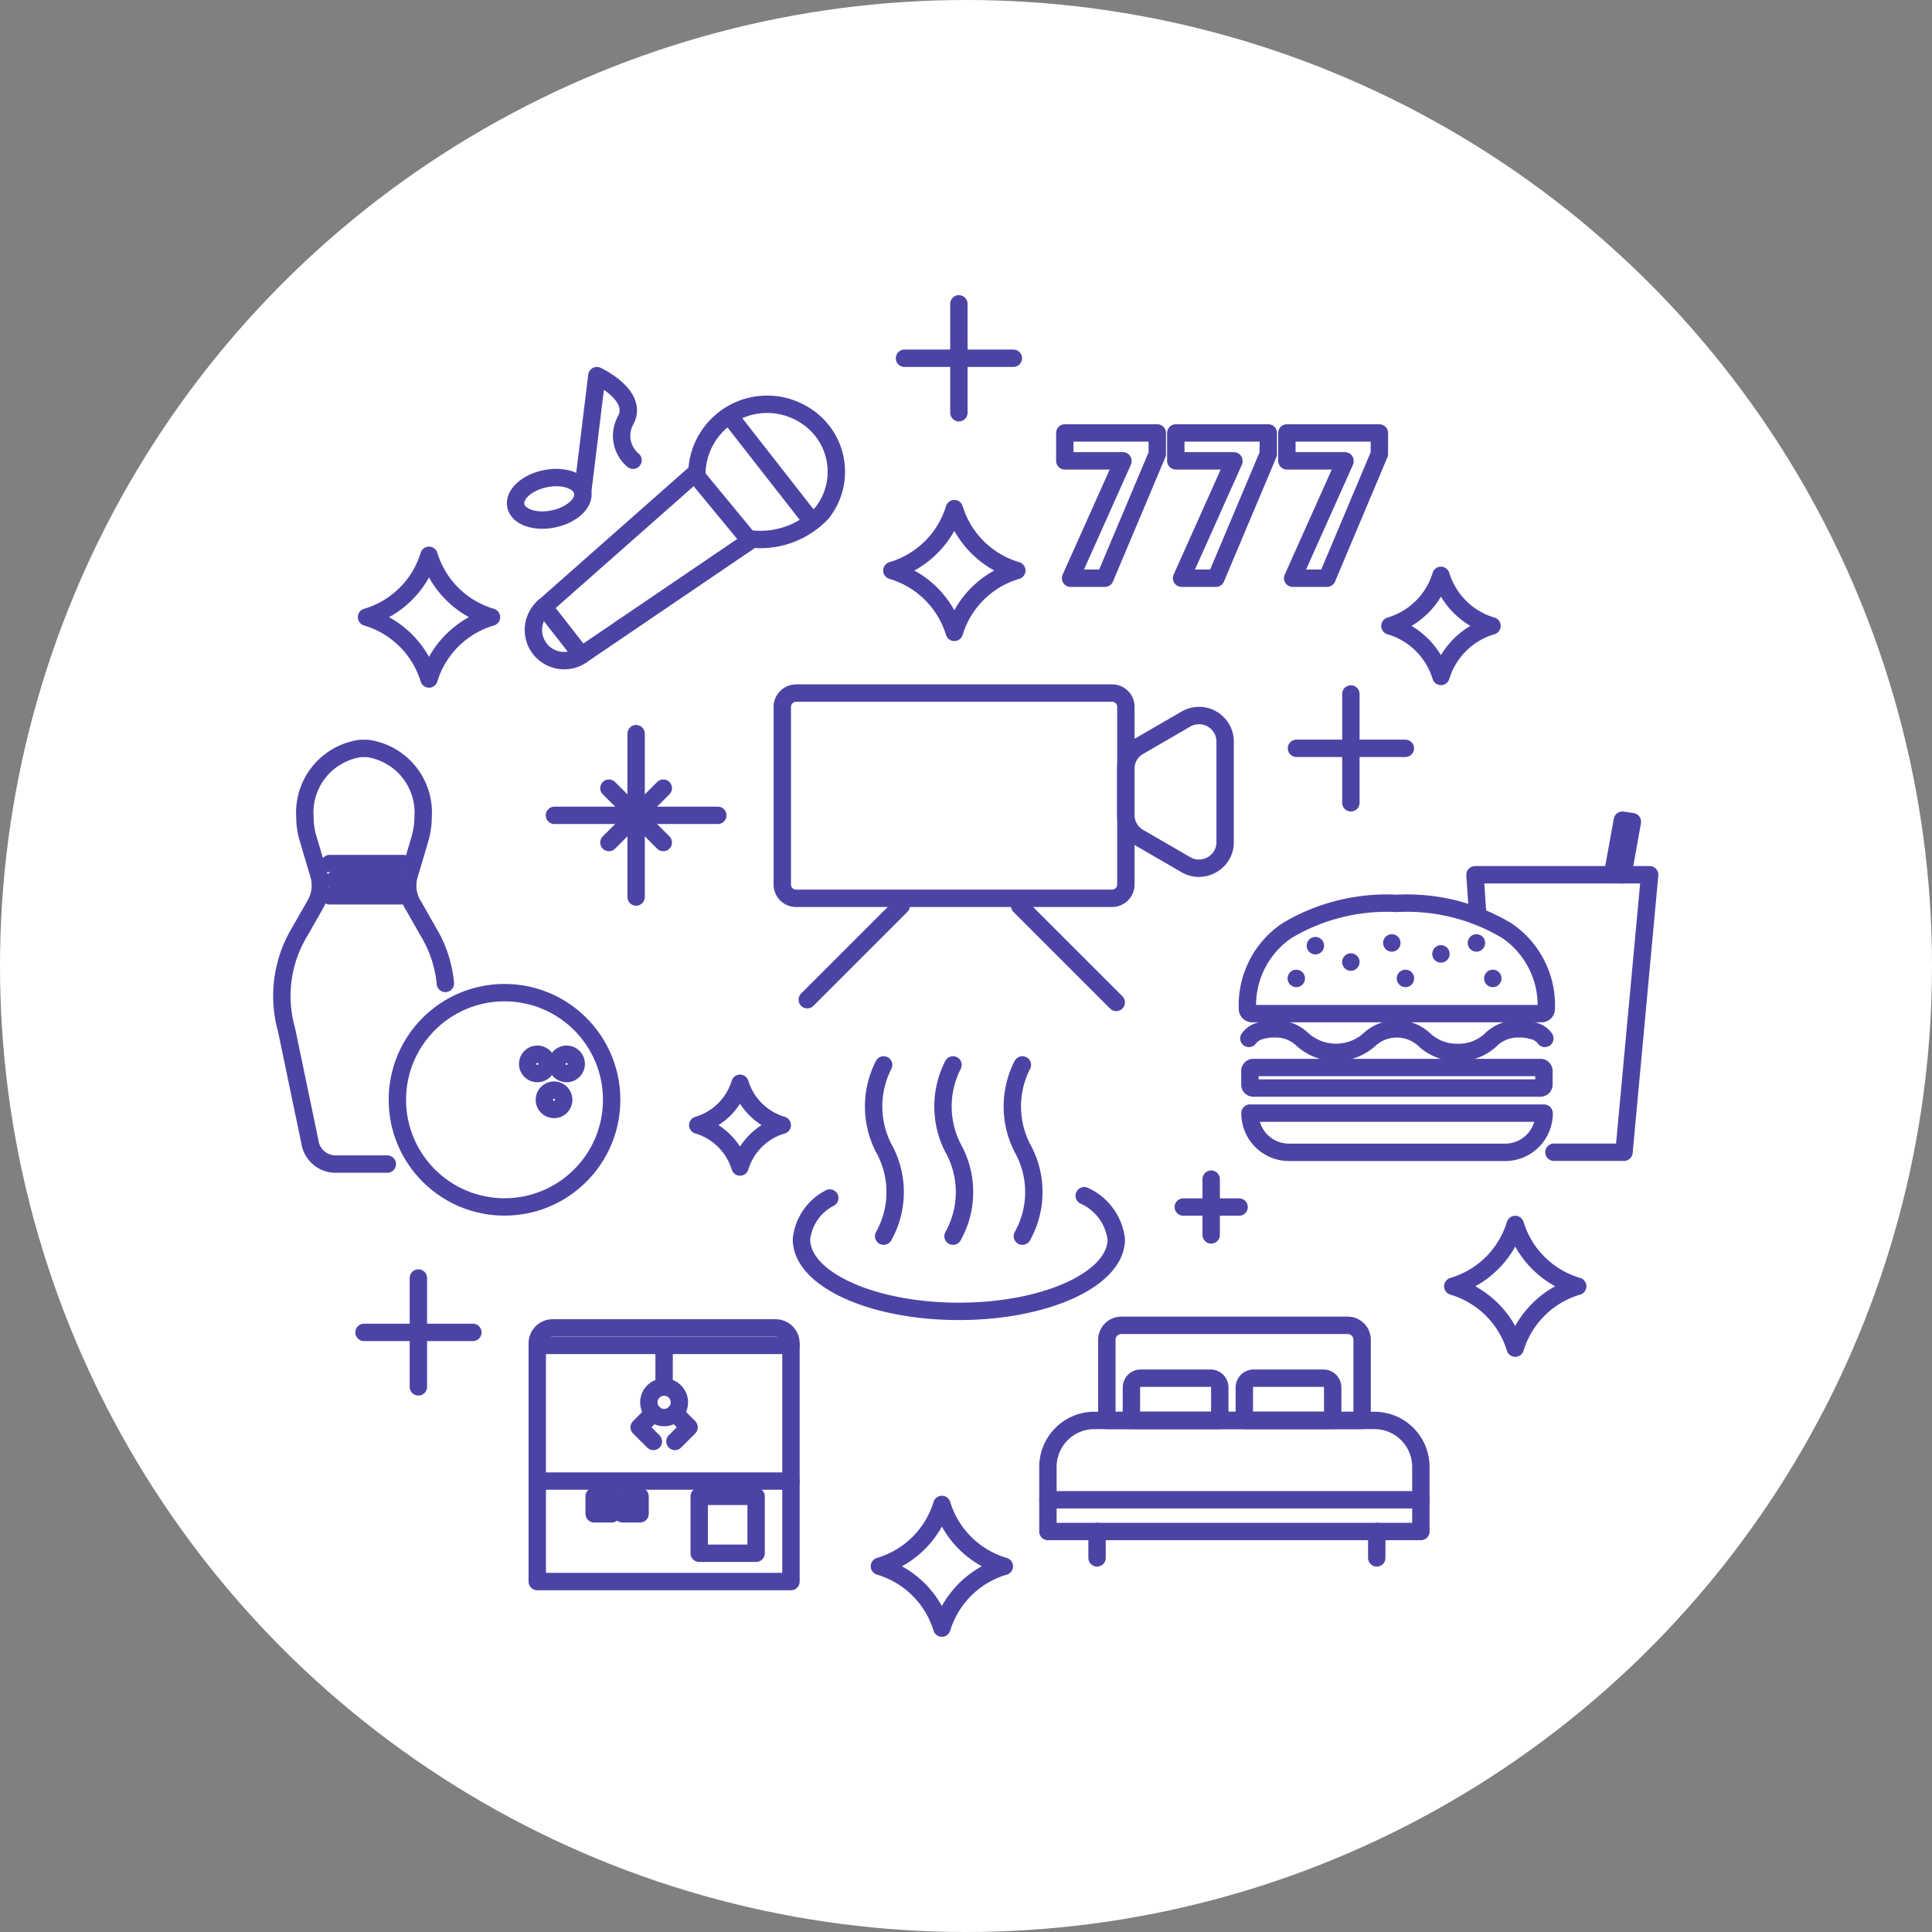 <svg xmlns="http://www.w3.org/2000/svg" viewBox="0 0 120 120"><rect x="0" y="0" width="120" height="120" fill="#808080" stroke="none"/><g transform="translate(-900 -629)"><circle cx="60" cy="60" r="60" transform="translate(900 629)" fill="#fff"/><g transform="translate(916.997 647.333)"><g transform="translate(0.537 0.54)"><g transform="translate(48.603 8.018)"><path d="M77.95,13.31h5.745v1.306l-3.252,7.716H78.308l3.252-7.264v-.025H77.95Z" transform="translate(-77.95 -13.31)" fill="none" stroke="#4c44a5" stroke-linecap="round" stroke-linejoin="round" stroke-width="1.08"/><path d="M88.93,13.31h5.745v1.306l-3.252,7.716H89.288l3.252-7.264v-.025H88.93Z" transform="translate(-82.036 -13.31)" fill="none" stroke="#4c44a5" stroke-linecap="round" stroke-linejoin="round" stroke-width="1.08"/><path d="M99.92,13.31h5.745v1.306l-3.252,7.716h-2.135l3.252-7.264v-.025H99.92Z" transform="translate(-86.126 -13.31)" fill="none" stroke="#4c44a5" stroke-linecap="round" stroke-linejoin="round" stroke-width="1.08"/></g><g transform="translate(0 27.613)"><path d="M10.666,59.117a7.578,7.578,0,0,0-1.092-3.265l-.9-1.588-.019-.025a2.35,2.35,0,0,1-.232-1.865L9.04,50.3l.1-.358v-.013a4.837,4.837,0,0,0,.144-1.168A4.019,4.019,0,0,0,5.819,44.52H5.4a4.019,4.019,0,0,0-3.459,4.238,4.979,4.979,0,0,0,.144,1.18l.722,2.436a2.361,2.361,0,0,1-.232,1.858l-.923,1.62A7.727,7.727,0,0,0,.8,61.993l1.444,6.925A1.625,1.625,0,0,0,3.76,70.337h3.3" transform="translate(-0.537 -44.52)" fill="none" stroke="#4c44a5" stroke-linecap="round" stroke-linejoin="round" stroke-width="1.08"/><line x2="4.577" transform="translate(2.94 7.151)" fill="none" stroke="#4c44a5" stroke-linecap="round" stroke-linejoin="round" stroke-width="1.08"/><line x2="3.905" transform="translate(3.241 8.156)" fill="none" stroke="#4c44a5" stroke-linecap="round" stroke-linejoin="round" stroke-width="1.08"/><line x2="4.577" transform="translate(2.94 9.154)" fill="none" stroke="#4c44a5" stroke-linecap="round" stroke-linejoin="round" stroke-width="1.08"/><circle cx="6.655" cy="6.655" r="6.655" transform="translate(7.147 15.169)" fill="none" stroke="#4c44a5" stroke-linecap="round" stroke-linejoin="round" stroke-width="1.08"/><circle cx="0.603" cy="0.603" r="0.603" transform="translate(15.239 18.992)" fill="none" stroke="#4c44a5" stroke-linecap="round" stroke-linejoin="round" stroke-width="1.08"/><circle cx="0.603" cy="0.603" r="0.603" transform="translate(17.054 18.992)" fill="none" stroke="#4c44a5" stroke-linecap="round" stroke-linejoin="round" stroke-width="1.08"/><circle cx="0.603" cy="0.603" r="0.603" transform="translate(16.275 21.221)" fill="none" stroke="#4c44a5" stroke-linecap="round" stroke-linejoin="round" stroke-width="1.08"/></g><g transform="translate(32.248 47.271)"><path d="M69.461,88.77a3.414,3.414,0,0,1,1.99,2.706c0,2.474-4.376,4.477-9.776,4.477s-9.776-2-9.776-4.477a3.261,3.261,0,0,1,1.758-2.562" transform="translate(-51.9 -80.646)" fill="none" stroke="#4c44a5" stroke-linecap="round" stroke-linejoin="round" stroke-width="1.08"/><path d="M59.653,75.83a5.651,5.651,0,0,0,0,5.161,5.608,5.608,0,0,1,0,5.475" transform="translate(-54.549 -75.83)" fill="none" stroke="#4c44a5" stroke-linecap="round" stroke-linejoin="round" stroke-width="1.08"/><path d="M66.513,75.83a5.651,5.651,0,0,0,0,5.161,5.608,5.608,0,0,1,0,5.475" transform="translate(-57.101 -75.83)" fill="none" stroke="#4c44a5" stroke-linecap="round" stroke-linejoin="round" stroke-width="1.08"/><path d="M73.373,75.83a5.651,5.651,0,0,0,0,5.161,5.608,5.608,0,0,1,0,5.475" transform="translate(-59.654 -75.83)" fill="none" stroke="#4c44a5" stroke-linecap="round" stroke-linejoin="round" stroke-width="1.08"/></g><g transform="translate(15.836 63.607)"><path d="M26.714,101.85h13.85a.954.954,0,0,1,.954.954v14.8H25.76V102.8A.954.954,0,0,1,26.714,101.85Z" transform="translate(-25.76 -101.85)" fill="none" stroke="#4c44a5" stroke-linecap="round" stroke-linejoin="round" stroke-width="1.08"/><line x2="15.759" transform="translate(0 1.086)" fill="none" stroke="#4c44a5" stroke-linecap="round" stroke-linejoin="round" stroke-width="1.08"/><line x2="15.759" transform="translate(0 9.512)" fill="none" stroke="#4c44a5" stroke-linecap="round" stroke-linejoin="round" stroke-width="1.08"/><rect width="3.535" height="3.535" transform="translate(10.058 10.46)" fill="none" stroke="#4c44a5" stroke-linecap="round" stroke-linejoin="round" stroke-width="1.08"/><rect width="1.086" height="1.086" transform="translate(5.299 10.46)" fill="none" stroke="#4c44a5" stroke-linecap="round" stroke-linejoin="round" stroke-width="1.08"/><rect width="1.086" height="1.086" transform="translate(3.535 10.46)" fill="none" stroke="#4c44a5" stroke-linecap="round" stroke-linejoin="round" stroke-width="1.08"/><line y2="2.524" transform="translate(7.879 1.086)" fill="none" stroke="#4c44a5" stroke-linecap="round" stroke-linejoin="round" stroke-width="1.08"/><circle cx="0.948" cy="0.948" r="0.948" transform="translate(6.931 3.673)" fill="none" stroke="#4c44a5" stroke-linecap="round" stroke-linejoin="round" stroke-width="1.08"/><path d="M36.719,110.28l-.879.879.885.879" transform="translate(-29.511 -104.987)" fill="none" stroke="#4c44a5" stroke-linecap="round" stroke-linejoin="round" stroke-width="1.08"/><path d="M39.386,110.28l.873.879-.879.879" transform="translate(-30.829 -104.987)" fill="none" stroke="#4c44a5" stroke-linecap="round" stroke-linejoin="round" stroke-width="1.08"/></g><g transform="translate(14.244 4.458)"><g transform="translate(1.355 1.796)"><path d="M38.742,21.609,28.364,28.66a1.888,1.888,0,0,1-1.306.314,1.905,1.905,0,0,1-1.03-3.321l9.3-8.212" transform="translate(-25.384 -13.083)" fill="none" stroke="#4c44a5" stroke-linecap="round" stroke-linejoin="round" stroke-width="1.08"/><path d="M45.047,18.863c-.075-.006-.144-.019-.213-.031a.327.327,0,0,1-.188-.113l-3.02-3.66a.312.312,0,0,1-.075-.207,4.365,4.365,0,0,1,6.894-3.56,4.119,4.119,0,0,1,.885,5.933,5.264,5.264,0,0,1-4.288,1.639Z" transform="translate(-31.4 -10.501)" fill="none" stroke="#4c44a5" stroke-linecap="round" stroke-linejoin="round" stroke-width="1.08"/><line x2="4.922" y2="6.297" transform="translate(12.278 0.835)" fill="none" stroke="#4c44a5" stroke-linecap="round" stroke-linejoin="round" stroke-width="1.08"/></g><line x2="2.348" y2="3.007" transform="translate(1.993 14.359)" fill="none" stroke="#4c44a5" stroke-linecap="round" stroke-linejoin="round" stroke-width="1.08"/><ellipse cx="2.122" cy="1.275" rx="2.122" ry="1.275" transform="translate(0 6.836) rotate(-11.77)" fill="none" stroke="#4c44a5" stroke-linecap="round" stroke-linejoin="round" stroke-width="1.08"/><path d="M30.25,14.86l.885-7.22s2.593,1.205,1.8,2.75a1.981,1.981,0,0,0,.446,2.505" transform="translate(-25.839 -7.64)" fill="none" stroke="#4c44a5" stroke-linecap="round" stroke-linejoin="round" stroke-width="1.08"/></g><g transform="translate(59.948 32.07)"><path d="M114.543,72.856a1.2,1.2,0,0,0-.59-.433,2.959,2.959,0,0,0-1.048-.163,2.389,2.389,0,0,0-1.7.666,2.888,2.888,0,0,1-2.078.8,2.927,2.927,0,0,1-2.078-.8,2.508,2.508,0,0,0-3.4,0,3.107,3.107,0,0,1-4.156,0A2.379,2.379,0,0,0,97.8,72.26a2.934,2.934,0,0,0-1.049.163,1.23,1.23,0,0,0-.59.433h0" transform="translate(-96.072 -59.301)" fill="none" stroke="#4c44a5" stroke-linecap="round" stroke-linejoin="round" stroke-width="1.08"/><path d="M105.306,59.85a12.048,12.048,0,0,1,6.831,1.7,5.6,5.6,0,0,1,2.442,4.86.292.292,0,0,1-.289.289H96.309a.292.292,0,0,1-.289-.289,5.588,5.588,0,0,1,2.442-4.86,12.1,12.1,0,0,1,6.831-1.7h0Z" transform="translate(-96.02 -54.683)" fill="none" stroke="#4c44a5" stroke-linecap="round" stroke-linejoin="round" stroke-width="1.08"/><path d="M114.534,80.619V80.6H96.27v.019a2.422,2.422,0,0,0,2.417,2.417h13.436a2.422,2.422,0,0,0,2.417-2.417h0Z" transform="translate(-96.113 -62.405)" fill="none" stroke="#4c44a5" stroke-linecap="round" stroke-linejoin="round" stroke-width="1.08"/><path d="M114.311,76.09H96.473a.214.214,0,0,0-.213.213v.848a.214.214,0,0,0,.213.213h17.837a.214.214,0,0,0,.213-.213V76.3a.214.214,0,0,0-.213-.213Z" transform="translate(-96.109 -60.727)" fill="none" stroke="#4c44a5" stroke-linecap="round" stroke-linejoin="round" stroke-width="1.08"/><path d="M118.7,59.563l-.17-2.543h10.849l-1.595,17.234h-4.351" transform="translate(-104.397 -53.63)" fill="none" stroke="#4c44a5" stroke-linecap="round" stroke-linejoin="round" stroke-width="1.08" fill-rule="evenodd"/><path d="M132.13,55.01l.615-3.39.622.094-.59,3.3" transform="translate(-109.458 -51.62)" fill="none" stroke="#4c44a5" stroke-linecap="round" stroke-linejoin="round" stroke-width="1.08" fill-rule="evenodd"/><path d="M102.74,63.988v-.006Z" transform="translate(-98.521 -56.19)" fill="none" stroke="#4c44a5" stroke-linecap="round" stroke-linejoin="round" stroke-width="1.08" fill-rule="evenodd"/><path d="M100.85,67.228v-.006Z" transform="translate(-97.817 -57.396)" fill="none" stroke="#4c44a5" stroke-linecap="round" stroke-linejoin="round" stroke-width="1.08" fill-rule="evenodd"/><path d="M106.25,65.608V65.6Z" transform="translate(-99.827 -56.793)" fill="none" stroke="#4c44a5" stroke-linecap="round" stroke-linejoin="round" stroke-width="1.08" fill-rule="evenodd"/><path d="M110.3,63.718v-.006Z" transform="translate(-101.334 -56.09)" fill="none" stroke="#4c44a5" stroke-linecap="round" stroke-linejoin="round" stroke-width="1.08" fill-rule="evenodd"/><path d="M111.65,67.228v-.006Z" transform="translate(-101.837 -57.396)" fill="none" stroke="#4c44a5" stroke-linecap="round" stroke-linejoin="round" stroke-width="1.08" fill-rule="evenodd"/><path d="M115.16,64.8v-.006Z" transform="translate(-103.143 -56.491)" fill="none" stroke="#4c44a5" stroke-linecap="round" stroke-linejoin="round" stroke-width="1.08" fill-rule="evenodd"/><path d="M120.29,67.228v-.006Z" transform="translate(-105.052 -57.396)" fill="none" stroke="#4c44a5" stroke-linecap="round" stroke-linejoin="round" stroke-width="1.08" fill-rule="evenodd"/><path d="M118.67,63.718v-.006Z" transform="translate(-104.449 -56.09)" fill="none" stroke="#4c44a5" stroke-linecap="round" stroke-linejoin="round" stroke-width="1.08" fill-rule="evenodd"/></g><g transform="translate(31.055 24.178)"><path d="M50.854,39.05A.855.855,0,0,0,50,39.9V50.941a.855.855,0,0,0,.854.854H70.487a.855.855,0,0,0,.854-.854V39.9a.855.855,0,0,0-.854-.854H50.854Z" transform="translate(-50 -39.05)" fill="none" stroke="#4c44a5" stroke-linecap="round" stroke-linejoin="round" stroke-width="1.08"/><path d="M88.532,50.756a1.636,1.636,0,0,1-.81-.22l-2.932-1.7a1.621,1.621,0,0,1-.81-1.4V44.584a1.614,1.614,0,0,1,.81-1.4l2.932-1.7a1.62,1.62,0,0,1,2.43,1.4V49.13a1.593,1.593,0,0,1-.81,1.4,1.636,1.636,0,0,1-.81.22Z" transform="translate(-62.646 -39.875)" fill="none" stroke="#4c44a5" stroke-linecap="round" stroke-linejoin="round" stroke-width="1.08"/><line x1="5.833" y2="5.833" transform="translate(1.551 13.21)" fill="none" stroke="#4c44a5" stroke-linecap="round" stroke-linejoin="round" stroke-width="1.08"/><line x2="6.002" y2="6.002" transform="translate(14.742 13.21)" fill="none" stroke="#4c44a5" stroke-linecap="round" stroke-linejoin="round" stroke-width="1.08"/></g><g transform="translate(47.555 63.444)"><path d="M79.162,111h17.4a2.886,2.886,0,0,1,2.882,2.882V117.9H76.28v-4.018A2.886,2.886,0,0,1,79.162,111Z" transform="translate(-76.28 -105.092)" fill="none" stroke="#4c44a5" stroke-linecap="round" stroke-linejoin="round" stroke-width="1.08"/><line x2="23.168" transform="translate(0 10.837)" fill="none" stroke="#4c44a5" stroke-linecap="round" stroke-linejoin="round" stroke-width="1.08"/><line y2="1.639" transform="translate(3.051 12.808)" fill="none" stroke="#4c44a5" stroke-linecap="round" stroke-linejoin="round" stroke-width="1.08"/><line y2="1.639" transform="translate(20.424 12.808)" fill="none" stroke="#4c44a5" stroke-linecap="round" stroke-linejoin="round" stroke-width="1.08"/><path d="M83.008,101.59H97.065a.9.9,0,0,1,.9.9V107.5H82.11v-5.016A.9.9,0,0,1,83.008,101.59Z" transform="translate(-78.45 -101.59)" fill="none" stroke="#4c44a5" stroke-linecap="round" stroke-linejoin="round" stroke-width="1.08"/><path d="M85.118,106.82H89.45a.576.576,0,0,1,.578.578v2.047H84.54V107.4A.576.576,0,0,1,85.118,106.82Z" transform="translate(-79.354 -103.536)" fill="none" stroke="#4c44a5" stroke-linecap="round" stroke-linejoin="round" stroke-width="1.08"/><path d="M96.288,106.82h4.332a.576.576,0,0,1,.578.578v2.047H95.71V107.4A.576.576,0,0,1,96.288,106.82Z" transform="translate(-83.511 -103.536)" fill="none" stroke="#4c44a5" stroke-linecap="round" stroke-linejoin="round" stroke-width="1.08"/></g><g transform="translate(16.903 26.696)"><line x2="10.146" transform="translate(0 5.073)" fill="none" stroke="#4c44a5" stroke-linecap="round" stroke-linejoin="round" stroke-width="1.08"/><line y2="10.146" transform="translate(5.073)" fill="none" stroke="#4c44a5" stroke-linecap="round" stroke-linejoin="round" stroke-width="1.08"/></g><g transform="translate(62.993 24.229)"><line x2="6.762" transform="translate(0 3.378)" fill="none" stroke="#4c44a5" stroke-linecap="round" stroke-linejoin="round" stroke-width="1.08"/><line y2="6.762" transform="translate(3.378)" fill="none" stroke="#4c44a5" stroke-linecap="round" stroke-linejoin="round" stroke-width="1.08"/></g><g transform="translate(55.962 54.365)"><line x2="3.466" transform="translate(0 1.733)" fill="none" stroke="#4c44a5" stroke-linecap="round" stroke-linejoin="round" stroke-width="1.08"/><line y2="3.466" transform="translate(1.733)" fill="none" stroke="#4c44a5" stroke-linecap="round" stroke-linejoin="round" stroke-width="1.08"/></g><g transform="translate(38.646)"><line x2="6.762" transform="translate(0 3.378)" fill="none" stroke="#4c44a5" stroke-linecap="round" stroke-linejoin="round" stroke-width="1.08"/><line y2="6.762" transform="translate(3.378)" fill="none" stroke="#4c44a5" stroke-linecap="round" stroke-linejoin="round" stroke-width="1.08"/></g><g transform="translate(5.075 60.506)"><line x2="6.762" transform="translate(0 3.378)" fill="none" stroke="#4c44a5" stroke-linecap="round" stroke-linejoin="round" stroke-width="1.08"/><line y2="6.762" transform="translate(3.378)" fill="none" stroke="#4c44a5" stroke-linecap="round" stroke-linejoin="round" stroke-width="1.08"/></g><g transform="translate(20.287 30.08)"><line x2="3.378" y2="3.378" fill="none" stroke="#4c44a5" stroke-linecap="round" stroke-linejoin="round" stroke-width="1.08"/><line x1="3.378" y2="3.378" fill="none" stroke="#4c44a5" stroke-linecap="round" stroke-linejoin="round" stroke-width="1.08"/></g><path d="M12.75,33.1a5.765,5.765,0,0,0-3.88-3.842,5.753,5.753,0,0,0,3.88-3.842,5.753,5.753,0,0,0,3.88,3.842A5.753,5.753,0,0,0,12.75,33.1Z" transform="translate(-3.638 -9.799)" fill="none" stroke="#4c44a5" stroke-linecap="round" stroke-linejoin="round" stroke-width="1.08"/><path d="M64.72,28.485a5.765,5.765,0,0,0-3.88-3.842A5.753,5.753,0,0,0,64.72,20.8a5.753,5.753,0,0,0,3.88,3.842A5.753,5.753,0,0,0,64.72,28.485Z" transform="translate(-22.979 -8.08)" fill="none" stroke="#4c44a5" stroke-linecap="round" stroke-linejoin="round" stroke-width="1.08"/><path d="M120.21,99.295a5.765,5.765,0,0,0-3.88-3.842,5.753,5.753,0,0,0,3.88-3.842,5.753,5.753,0,0,0,3.88,3.842A5.753,5.753,0,0,0,120.21,99.295Z" transform="translate(-43.63 -34.432)" fill="none" stroke="#4c44a5" stroke-linecap="round" stroke-linejoin="round" stroke-width="1.08"/><path d="M44.264,82.849a3.9,3.9,0,0,0-2.624-2.6,3.892,3.892,0,0,0,2.624-2.6,3.9,3.9,0,0,0,2.624,2.6A3.892,3.892,0,0,0,44.264,82.849Z" transform="translate(-15.834 -29.237)" fill="none" stroke="#4c44a5" stroke-linecap="round" stroke-linejoin="round" stroke-width="1.08"/><path d="M113.281,33.678a4.7,4.7,0,0,0-3.171-3.139,4.691,4.691,0,0,0,3.171-3.139,4.7,4.7,0,0,0,3.171,3.139A4.691,4.691,0,0,0,113.281,33.678Z" transform="translate(-41.315 -10.536)" fill="none" stroke="#4c44a5" stroke-linecap="round" stroke-linejoin="round" stroke-width="1.08"/><path d="M63.49,126.995a5.765,5.765,0,0,0-3.88-3.842,5.753,5.753,0,0,0,3.88-3.842,5.753,5.753,0,0,0,3.88,3.842A5.753,5.753,0,0,0,63.49,126.995Z" transform="translate(-22.522 -44.741)" fill="none" stroke="#4c44a5" stroke-linecap="round" stroke-linejoin="round" stroke-width="1.08"/></g></g></g></svg>